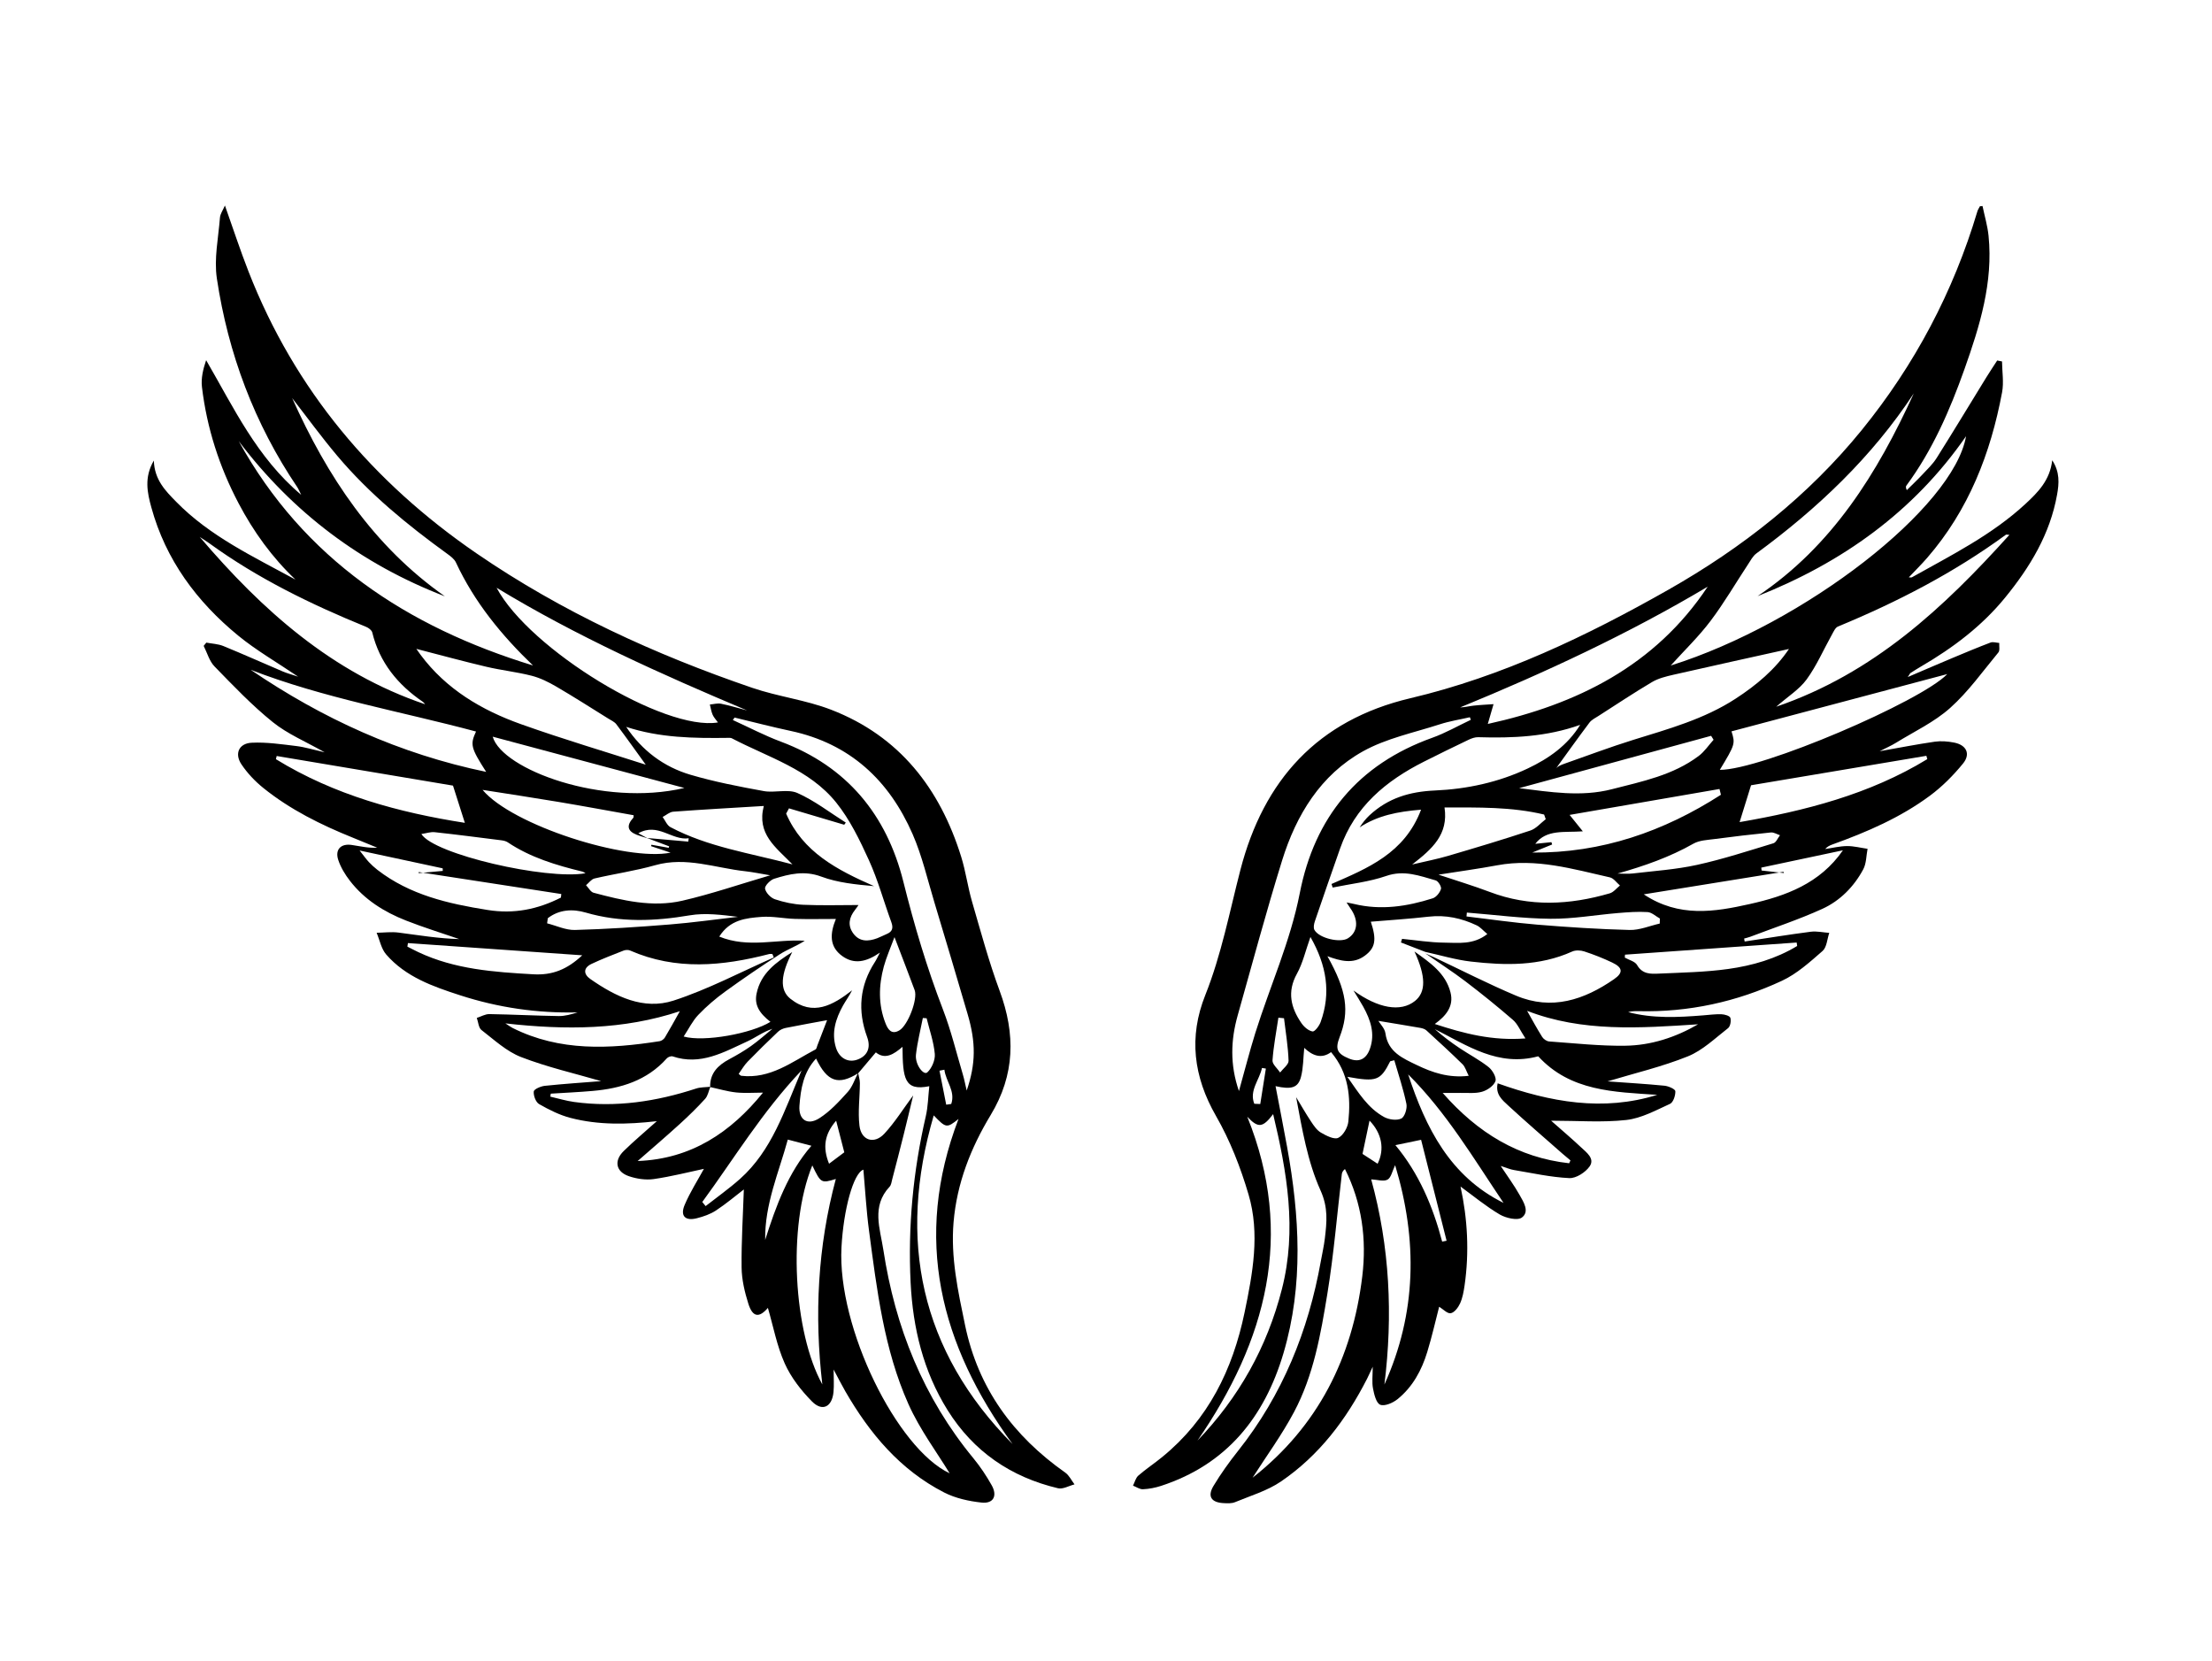 <?xml version="1.0" encoding="UTF-8"?><svg id="a" xmlns="http://www.w3.org/2000/svg" viewBox="0 0 800 600.7"><path d="M716.99,74.43c.75,3.62,1.83,7.21,2.2,10.87,1.7,16.86-3.19,32.63-8.71,48.18-5.28,14.87-11.56,29.31-21.02,42.13-.22,.3-.26,.72,.16,1.63,1.87-1.86,3.8-3.67,5.6-5.59,1.81-1.94,3.79-3.8,5.19-6.02,6.09-9.66,11.98-19.45,17.97-29.17,1.27-2.06,2.62-4.07,3.93-6.1l1.75,.34c.04,3.73,.69,7.57,.02,11.16-4.14,22.12-12.1,42.59-27.07,59.84-2.1,2.42-4.39,4.67-6.65,7.06,.3,0,.82,.16,1.14-.02,14.23-7.98,28.9-15.29,41.02-26.51,4.51-4.18,8.89-8.56,9.69-15.79,2.8,4.24,2.49,8.38,1.76,12.43-2.55,14.28-9.8,26.23-18.82,37.27-8.42,10.3-18.87,18.15-30.28,24.81-1.32,.77-2.62,1.59-3.91,2.42-.18,.11-.26,.37-.99,1.46,5.9-2.52,10.95-4.71,16.03-6.84,4.61-1.93,9.23-3.87,13.91-5.64,.9-.34,2.09,.08,3.15,.15-.08,1.16,.28,2.7-.32,3.43-5.66,6.84-10.88,14.21-17.45,20.08-5.73,5.12-12.99,8.52-19.62,12.61-1.64,1.01-3.42,1.78-5.86,3.03,7.19-1.27,13.52-2.52,19.9-3.44,2.29-.33,4.75-.13,7.04,.32,4.44,.87,6.04,4.11,3.19,7.59-3.48,4.26-7.48,8.29-11.89,11.57-10.72,7.96-22.9,13.21-35.41,17.71-.9,.32-1.77,.74-2.55,1.62,2.63-.38,5.27-1.05,7.91-1.07,2.47-.02,4.95,.64,7.43,.99-.49,2.49-.42,5.28-1.56,7.42-3.38,6.3-8.41,11.39-14.85,14.32-8.45,3.84-17.32,6.76-26.02,10.07-.72,.27-1.48,.43-2.21,.64l.19,1.07c7.96-1.2,15.91-2.5,23.89-3.53,2.18-.28,4.47,.25,6.71,.41-.77,2.23-.89,5.2-2.42,6.54-4.57,3.99-9.28,8.26-14.69,10.78-16.37,7.62-33.74,11.44-51.92,10.99-1.23-.03-2.47,0-3.71,.35,8.95,2.35,18.02,1.9,27.1,1.17,2.22-.18,4.46-.48,6.68-.4,1.13,.04,2.98,.58,3.19,1.29,.33,1.1-.01,3.11-.84,3.74-4.69,3.64-9.19,8.04-14.55,10.2-9.36,3.77-19.29,6.09-29.04,9.04,6.76,.49,13.71,.89,20.62,1.57,1.43,.14,3.88,1.23,3.91,1.98,.07,1.54-.75,4.04-1.93,4.58-5.12,2.33-10.37,5.22-15.8,5.83-8.64,.96-17.46,.26-27.2,.26,4.06,3.59,7.52,6.51,10.81,9.61,1.97,1.86,5.09,4.07,3.13,6.9-1.5,2.16-4.9,4.36-7.35,4.25-6.73-.32-13.4-1.82-20.08-2.93-1.32-.22-2.58-.78-4.74-1.46,2.62,3.96,4.91,7.06,6.77,10.38,1.46,2.59,3.78,6.09,.9,8.26-1.57,1.18-5.77,.22-8.01-1.09-5-2.94-9.51-6.7-14.19-10.1,2.54,11.66,3.21,23.69,1.46,35.79-.32,2.19-.72,4.46-1.62,6.45-.66,1.47-2.05,3.31-3.38,3.56-1.2,.23-2.77-1.48-4.19-2.34-1.32,5.09-2.6,10.78-4.3,16.34-2.02,6.63-5.29,12.68-10.77,17.09-1.66,1.34-4.65,2.64-6.24,2-1.46-.59-2.21-3.75-2.62-5.9-.43-2.24-.1-4.62-.1-7.84-.9,1.92-1.44,3.15-2.04,4.34-7.53,14.77-17.35,27.76-31.13,37.15-4.94,3.37-11,5.15-16.62,7.48-1.22,.51-2.76,.42-4.14,.35-4.47-.23-5.93-2.44-3.65-6.23,2.65-4.41,5.68-8.63,8.88-12.66,16.06-20.23,25.42-43.36,29.94-68.61,.49-2.74,1.12-5.46,1.45-8.22,.69-5.86,1.27-11.08-1.56-17.35-4.73-10.49-6.67-22.23-8.83-33.74,1.78,2.94,3.48,5.93,5.38,8.79,.99,1.5,2.1,3.17,3.58,4.03,1.91,1.11,4.77,2.6,6.27,1.9,1.79-.84,3.44-3.74,3.66-5.89,.91-8.89,.13-17.57-6.25-25.11-3.48,2.58-6.76,1.28-9.7-1.53-.38,3.64-.31,7.23-1.2,10.55-1.04,3.87-3.41,4.58-9.18,3.29,1.43,7.52,2.86,14.72,4.17,21.94,4.52,24.95,6,49.93-1.3,74.61-6.85,23.14-20.59,40.27-44.29,48-2.1,.68-4.34,1.11-6.54,1.21-1.17,.05-2.39-.83-3.59-1.3,.62-1.24,.96-2.8,1.93-3.64,2.73-2.38,5.78-4.38,8.59-6.68,16.68-13.59,25.51-31.58,29.83-52.32,2.95-14.19,5.61-28.47,1.44-42.61-2.88-9.8-6.7-19.59-11.77-28.42-8.18-14.25-9.91-28.61-3.9-43.67,5.86-14.7,8.78-30.12,12.72-45.33,8.39-32.39,27.87-54.14,61.46-62.07,33.25-7.85,63.83-22.51,93.33-39.24,26.63-15.11,50.6-33.92,70.02-57.85,19.1-23.53,33.05-49.91,41.74-79.01,.19-.63,.6-1.2,.91-1.8l.92-.08Zm-201.56,270.3c1.13,.51,2.28,.99,3.4,1.52,9.83,4.63,19.51,9.6,29.51,13.81,12.88,5.42,24.6,1.51,35.41-5.98,3.42-2.37,3.11-4.22-.69-6.02-3.26-1.55-6.65-2.89-10.08-4.01-1.33-.44-3.15-.52-4.39,.04-11.81,5.32-24.19,5.05-36.59,3.63-5.58-.64-11.04-2.31-16.55-3.51-2.93-1.13-5.85-2.27-8.78-3.4l.4-1.31c5.08,.49,10.16,1.33,15.24,1.37,5.09,.04,10.52,.87,15.6-3.11-1.55-1.3-2.53-2.51-3.81-3.12-5.5-2.61-11.24-3.87-17.42-3.16-6.99,.8-14.02,1.24-20.91,1.82,2.15,6.43,1.71,9.42-2.14,12.28-4.28,3.17-8.8,1.94-13.55,.2,7,12.49,8.06,19.86,4.39,29.32-1.64,4.24-.88,5.94,3.46,7.71,3.52,1.44,6.15,.29,7.52-3.56,1.94-5.45,.23-10.42-2.4-15.19-1.11-2.01-2.36-3.93-3.55-5.89,8.84,6.44,17.05,7.96,22.25,3.79,3.99-3.2,3.98-8.85-.19-17.89,5.7,4.06,11.28,7.88,13.04,14.83,1.25,4.92-1.56,8.42-5.69,11.39,10.63,3.47,20.8,6.14,32.79,5.22-1.93-2.93-2.84-5.25-4.51-6.69-5.56-4.82-11.3-9.46-17.16-13.92-4.72-3.59-9.73-6.8-14.61-10.19Zm56.07-82.62c-12.1,4.33-24.42,4.85-36.87,4.47-1.18-.04-2.46,.43-3.56,.96-5.4,2.58-10.77,5.2-16.11,7.9-13.73,6.92-24.99,16.27-30.28,31.34-3.09,8.78-6.15,17.58-9.15,26.39-.33,.96-.58,2.32-.15,3.1,1.65,3.01,9.34,4.81,12.14,3.02,3.6-2.29,3.92-6.57,.83-10.9-.39-.55-.74-1.12-1.35-2.05,1.2,.24,2,.37,2.78,.56,9.68,2.34,19.12,.89,28.39-2.06,1.27-.41,2.57-2.04,2.98-3.38,.25-.81-1-2.84-1.92-3.1-5.81-1.64-11.39-3.85-17.86-1.61-6.2,2.15-12.91,2.86-19.39,4.2l-.42-1.29c13.06-5.7,26.41-11.06,32.39-26.87-8.56,.7-15.72,2.12-22.21,6.39,1.06-1.66,2.23-3.12,3.58-4.38,6.68-6.18,14.42-8.54,23.67-8.95,11.49-.5,22.94-2.94,33.54-7.96,7.62-3.61,14.4-8.35,18.98-15.8Zm120.65-119.85c-15.17,23.05-34.83,41.65-56.93,57.87-1.28,.94-2.1,2.55-3.01,3.93-4.52,6.85-8.66,13.98-13.6,20.52-4.27,5.65-9.43,10.62-14.37,16.08,48.57-15.24,102.33-57.11,106.81-82.92-18.92,27.32-44.79,45.7-75.4,57.83,27.05-18.15,43.34-44.5,56.5-73.31Zm-160.21,118.05l-.34-.95c-3.63,.84-7.35,1.41-10.88,2.56-9.36,3.03-19.33,5.06-27.79,9.77-15.3,8.53-24.11,22.97-29.21,39.37-5.78,18.59-10.81,37.41-16.1,56.15-2.5,8.87-2.84,17.77,.46,27.33,2.09-7.45,3.83-14.3,5.93-21.03,5.28-16.85,12.64-32.98,16.06-50.48,5.39-27.59,21.15-46.65,47.95-56.25,4.8-1.72,9.28-4.3,13.91-6.48Zm115.1-25.64c-14.14,3.14-27.98,6.17-41.8,9.32-2.65,.61-5.43,1.28-7.74,2.64-6.58,3.89-12.94,8.14-19.38,12.26-1.14,.73-2.48,1.37-3.26,2.4-4.12,5.47-8.1,11.06-12.13,16.61,.57-.74,1.8-1.29,3.07-1.73,8.26-2.9,16.46-6,24.82-8.6,12.78-3.97,25.71-7.51,37.09-14.92,7.52-4.89,14.31-10.56,19.31-18Zm-79.55,186l.49-1.05c-.94-.79-1.9-1.56-2.82-2.37-6.59-5.81-13.27-11.54-19.72-17.5-2.09-1.94-4.69-4.01-3.79-8.01,19.06,6.8,38.11,10.28,57.72,4.17-15.66-1.05-31.42-1.26-43.05-13.94-14.48,3.9-25.66-3.88-37.4-9.83,2.87,2.56,5.88,4.81,8.99,6.89,3.47,2.32,7.22,4.27,10.47,6.85,1.4,1.11,2.93,3.8,2.47,5.07-.61,1.69-2.94,3.3-4.85,3.84-2.47,.71-5.25,.36-7.9,.42-1.84,.04-3.68,0-6.34,0,12.74,14.53,27.39,23.39,45.73,25.44Zm-29.41-158.88c32.13-7.07,60.44-20.9,79.53-49.64-28.64,17.05-58.73,31.02-89.53,43.66,1.66-.05,3.25-.46,4.86-.64,2.4-.27,4.81-.37,7.22-.54l-2.08,7.16Zm-85.07,272.57c23.62-18.54,36.12-43.34,39.68-72.86,1.61-13.35-.1-26.49-6.27-38.76-.82,.66-1.06,1.27-1.14,1.89-1.7,14.39-2.88,28.86-5.21,43.14-2.4,14.68-4.98,29.53-12.07,42.85-4.38,8.24-9.95,15.85-14.99,23.74ZM726.74,193.41c-.79-.03-1.13-.16-1.29-.04-18.78,13.74-39.27,24.33-60.72,33.19-.99,.41-1.61,1.89-2.22,2.98-3.02,5.4-5.5,11.19-9.12,16.15-2.63,3.6-6.72,6.13-11,9.87,35.24-12.07,60.53-35.75,84.34-62.15Zm-104.76,84.98c15.06,.06,72.84-24.77,82.27-34.63-25.24,6.7-51.64,13.7-78.03,20.71,1.4,4.47,1.33,4.72-4.23,13.93Zm-170.89,125.43c17.26,42.76,6.86,81.02-18.01,117.12,14.93-15.55,25.15-33.71,30.54-54.79,5.5-21.51,1.82-42.38-3.17-63.27-3.77,4.95-5.4,5.14-9.36,.94Zm171.31-116.41l-.52-2.1c-17.85,3.08-35.69,6.17-54.21,9.37,1.96,2.44,3.04,3.78,4.78,5.94-6.74,.5-13.1-.82-17.2,4.52,1.84-.19,3.85-.39,5.85-.6,.08,.28,.17,.56,.25,.84-2.4,.97-4.8,1.94-7.2,2.92,25.14,.22,47.58-7.63,68.24-20.9Zm6.75,9.88c23.51-4.08,46.88-9.96,67.88-22.78l-.33-1.2-63.41,10.65c-1.47,4.75-2.74,8.83-4.14,13.33Zm-108.89,19c6.48,2.17,12.59,4,18.53,6.25,14.44,5.48,28.91,4.72,43.4,.5,1.39-.4,2.47-1.86,3.69-2.83-1.21-1.01-2.27-2.63-3.64-2.94-13.4-3.02-26.7-6.99-40.74-4.37-6.93,1.29-13.92,2.23-21.25,3.39Zm124.92-.6l-.16-.43c-16.69,2.69-33.38,5.38-50.53,8.15,12.77,8.48,25.63,6.35,38.35,3.5,13.01-2.91,25.36-7.4,33.68-19.43-9.84,2.09-19.68,4.17-29.53,6.26l.12,1.05c2.69,.3,5.38,.61,8.07,.91Zm-144.49,184.98c11.68-25.85,12.05-52.2,3.88-79.33-1.04,2.13-1.44,4.51-2.76,5.23-1.42,.78-3.69,0-5.9-.1,6.73,24.42,7.89,49.15,4.78,74.2Zm48.73-215.66c11.21,1.37,22.34,3.27,33.59,.37,10.96-2.82,22.06-5.04,31.34-12.01,2.09-1.57,3.61-3.89,5.39-5.86-.3-.48-.59-.96-.89-1.43-23.15,6.31-46.29,12.62-69.44,18.93Zm-38.68,27.6c4.91-1.16,8.99-1.94,12.96-3.11,9.97-2.93,19.94-5.91,29.8-9.18,2.07-.69,3.7-2.69,5.54-4.09l-.59-1.68c-11.81-2.83-23.88-2.56-36.02-2.56,1.47,9.75-4.45,15-11.69,20.61Zm76.96,32.61c-.02,.35-.05,.71-.07,1.06,1.52,.87,3.69,1.37,4.44,2.68,1.92,3.37,4.94,3.25,7.89,3.11,8.36-.38,16.78-.52,25.04-1.67,8.75-1.22,17.3-3.68,24.97-8.32l-.18-1.25c-20.7,1.46-41.39,2.93-62.09,4.39Zm26.43,25.18c-20.99,1.37-41.87,2.88-61.83-4.87,1.88,3.31,3.56,6.44,5.45,9.44,.49,.78,1.62,1.57,2.51,1.63,9.15,.65,18.32,1.67,27.47,1.55,9.36-.12,18.23-3,26.4-7.75Zm-29.16-54.51c1.85,0,3.72,.18,5.54-.03,7.76-.92,15.61-1.43,23.21-3.1,9.34-2.05,18.48-5.04,27.65-7.82,1-.3,1.6-1.91,2.39-2.91-1.11-.35-2.25-1.11-3.31-1-6.8,.68-13.59,1.48-20.37,2.38-2.59,.34-5.46,.44-7.63,1.67-8.59,4.87-17.71,8.06-27.48,10.82Zm-86.46,53.27c.68,1.15,2.31,2.73,2.55,4.51,.93,6.8,6.32,9.04,11.35,11.47,5.62,2.71,11.51,4.74,18.77,3.89-.89-1.72-1.27-3.23-2.22-4.17-4.27-4.19-8.68-8.23-13.09-12.26-.55-.5-1.42-.76-2.18-.9-5.11-.89-10.24-1.72-15.18-2.54Zm45.26,65.82c-10.78-16.01-20.64-32.7-34.49-46.47,6.38,19.38,15.13,36.88,34.49,46.47Zm-69.83-96.16c-1.79,5.01-2.77,9.47-4.89,13.3-3.63,6.55-2.2,12.28,1.63,17.86,.93,1.35,2.53,2.76,4.02,3.01,.79,.13,2.42-2.01,2.92-3.4,3.81-10.51,2.2-20.46-3.68-30.77Zm56.57-8.83l-.13,1.41c8.54,1.01,17.06,2.26,25.63,2.97,11.1,.91,22.24,1.64,33.37,1.92,3.61,.09,7.26-1.5,10.89-2.32,.01-.61,.03-1.21,.05-1.82-1.49-.82-2.93-2.23-4.47-2.33-3.55-.23-7.15,.06-10.71,.35-8.14,.68-16.29,2.15-24.42,2.07-10.08-.1-20.14-1.44-30.21-2.24Zm-26.23,53.41l-1.49,.37c-3.54,7.01-4.91,7.55-15.5,5.62,4.01,5.7,7.41,11.33,13.31,14.55,1.74,.94,4.56,1.33,6.19,.54,1.24-.6,2.2-3.64,1.86-5.3-1.1-5.33-2.87-10.53-4.38-15.77Zm17.3,65.58c.53-.1,1.07-.21,1.6-.31-3.11-12.33-6.23-24.65-9.22-36.5-3.31,.69-6.17,1.28-9.29,1.93,8.52,10.23,13.55,22.16,16.91,34.89Zm-57.19-80.77c-.68-.07-1.36-.13-2.04-.2-.76,5.14-1.77,10.27-2.13,15.44-.1,1.39,1.78,2.92,2.75,4.38,1.08-1.42,3.11-2.88,3.06-4.26-.18-5.14-1.04-10.25-1.65-15.37Zm33.84,52.62c2.63-5.27,1.52-11.02-2.92-15.6-.85,4.05-1.67,7.93-2.54,12.04,1.69,1.1,3.4,2.22,5.45,3.55Zm-44.6-21.69l2.16,.09c.68-4.27,1.35-8.54,2.03-12.82l-1.41-.22c-.9,4.32-4.68,8.18-2.78,12.95Z"/><path d="M310.35,387.99c.22,1.23,.64,2.45,.64,3.68-.03,5.13-.75,10.32-.16,15.37,.62,5.38,5.32,6.89,9.02,2.9,3.83-4.13,6.85-9.02,10.41-13.82-1.14,4.74-2.25,9.44-3.42,14.13-1.35,5.4-2.74,10.79-4.15,16.17-.24,.94-.36,2.08-.97,2.73-6.62,7.06-3.42,15.12-2.24,22.84,4.27,27.96,14.46,53.4,32.62,75.41,2.47,3,4.65,6.3,6.56,9.69,2.15,3.83,.62,6.73-3.66,6.26-4.61-.5-9.46-1.56-13.54-3.65-15.94-8.17-26.96-21.37-35.76-36.62-1.38-2.39-2.61-4.85-4.21-7.84,0,3.12,.19,5.63-.04,8.11-.5,5.42-4.04,7.23-7.79,3.43-3.93-3.98-7.59-8.68-9.85-13.74-2.85-6.37-4.15-13.43-6.09-20.09-3.16,3.69-5.51,3.43-7.07-1.51-1.32-4.2-2.39-8.69-2.44-13.06-.11-9.53,.51-19.07,.81-28.26-3.01,2.31-6.4,5.19-10.08,7.61-2.04,1.34-4.51,2.19-6.9,2.8-4.21,1.08-6.12-.81-4.43-4.81,1.99-4.69,4.79-9.04,6.97-13.05-5.58,1.18-11.83,2.79-18.17,3.7-2.9,.41-6.18-.09-8.98-1.05-4.71-1.62-5.46-5.56-1.87-9.08,3.74-3.67,7.78-7.03,11.99-10.81-10.79,1.23-21.12,1.45-31.22-1.18-3.96-1.03-7.78-2.95-11.36-5-1.2-.69-2.08-3.07-1.93-4.56,.09-.84,2.54-1.89,4-2.04,6.93-.73,13.89-1.18,20.38-1.7-9.47-2.76-19.48-5.04-28.95-8.7-5.27-2.04-9.75-6.24-14.34-9.78-1.06-.82-1.15-2.89-1.69-4.38,1.51-.48,3.03-1.4,4.53-1.38,8.35,.13,16.7,.58,25.06,.71,2.29,.04,4.59-.63,6.87-1.33-14.55,.35-28.71-1.71-42.49-6.18-9.86-3.19-19.69-6.64-26.74-14.76-1.79-2.06-2.34-5.21-3.46-7.85,2.64-.04,5.31-.4,7.9-.07,7.29,.94,14.54,2.17,21.97,2.35-6.42-2.21-12.93-4.22-19.24-6.7-7.89-3.1-15-7.54-20.27-14.35-1.76-2.27-3.35-4.88-4.24-7.58-1.24-3.75,.96-6,4.89-5.4,3.01,.45,5.98,1.17,9.22,.99-2.93-1.21-5.86-2.43-8.8-3.61-11.56-4.66-22.68-10.15-32.43-18.01-3-2.42-5.77-5.35-7.9-8.54-2.58-3.86-.9-7.58,3.72-7.8,5.35-.26,10.79,.55,16.15,1.2,3.15,.38,6.23,1.35,10.24,2.27-6.84-3.89-13.42-6.62-18.75-10.91-7.55-6.08-14.31-13.18-21.09-20.15-1.87-1.92-2.65-4.92-3.92-7.43l.96-1.18c2.06,.39,4.26,.46,6.17,1.24,7.22,2.95,14.33,6.15,21.5,9.2,1.49,.63,3.07,1.05,5.53,1.87-7.84-5.31-15.2-9.54-21.68-14.85-14.99-12.29-26.21-27.41-31.41-46.38-1.44-5.24-2.68-10.82,.91-16.92,.2,6.97,4.25,11,8.06,14.89,12.26,12.54,28,19.88,43.16,28.16-8.49-8.05-15.19-17.36-20.58-27.6-6.95-13.19-11.47-27.21-13.24-42.02-.37-3.11,.36-6.34,1.51-9.72,10.01,17.2,18.3,35.16,34.38,48.68-.7-1.38-.99-2.14-1.44-2.8-15.48-22.92-24.98-48.24-29.06-75.44-1.07-7.12,.55-14.66,1.12-21.99,.11-1.41,1.1-2.74,1.8-4.38,2.95,8.3,5.53,16.21,8.56,23.94,16.7,42.69,44.85,76.08,82.5,101.89,30.84,21.14,64.45,36.54,99.66,48.58,9.33,3.19,19.37,4.38,28.53,7.92,24.67,9.53,39.33,28.44,47.03,53.18,1.65,5.31,2.37,10.9,3.93,16.24,3.14,10.8,6.08,21.7,9.98,32.24,5.78,15.62,5.56,30.34-3.25,44.9-7.19,11.89-12.23,24.66-13.42,38.76-1.08,12.73,1.6,24.92,4.16,37.24,4.75,22.85,17.43,40.07,36.23,53.3,1.42,1,2.25,2.82,3.35,4.26-2,.51-4.19,1.83-5.98,1.4-17.04-4.04-30.56-13.28-39.91-28.22-8.8-14.07-12.56-29.72-13.38-46.07-1.01-20.31,.91-40.4,5.49-60.24,.8-3.47,.85-7.12,1.26-10.85-9.02,1.82-9.59-2.78-9.69-14.24-3.14,2.7-6.3,4.74-9.64,2-2.21,2.61-4.28,5.05-6.33,7.5-7.2,4.52-11.23,3.2-15.29-5.26-4.56,4.9-5.56,10.95-6.01,17.06-.37,5.04,2.85,7.27,7.17,4.53,3.89-2.46,7.17-6.05,10.3-9.52,1.7-1.88,2.52-4.56,3.74-6.87Zm-53.44,4.99c-.61,1.48-.88,3.27-1.89,4.38-2.9,3.19-6.01,6.21-9.2,9.12-4.99,4.54-10.12,8.92-15.2,13.36,19.41-.73,33.71-10.39,45.33-24.73-3.37,0-6.59,.26-9.74-.07-3.16-.34-6.26-1.28-9.38-1.95-.11-5,2.82-7.87,6.89-10.05,2.7-1.45,5.37-2.99,7.87-4.76,2.7-1.92,5.18-4.14,7.76-6.24-3.38,1.09-6.04,3.15-9.03,4.52-8.55,3.92-16.96,8.84-27.03,5.45-.58-.2-1.69,.21-2.13,.71-7.17,8.03-16.6,10.89-26.87,11.78-5.02,.44-10.06,.66-15.1,.98l-.16,1.08c2.87,.66,5.72,1.53,8.63,1.93,15.09,2.07,29.73-.16,44.1-4.86,1.61-.53,3.42-.44,5.16-.65Zm-22.72-89.85c-1.3-.41-2.62-.76-3.88-1.25q-5.12-1.98-1.27-6.16c.14-.16,.08-.51,.12-.92-9.15-1.63-18.28-3.33-27.44-4.86-9.05-1.52-18.12-2.88-27.19-4.31,10.7,12.8,52,25.93,68,22.7-2.4-.8-4.73-1.57-7.07-2.35l.13-.51c2.09,.37,4.18,.74,6.27,1.11l.14-.53c-2.65-1-5.3-2-7.98-3.02,4.97,.44,9.94,.88,14.9,1.31l.16-1.21c-6.11,.9-11.11-5.81-18.22-1.81,1.42,.77,2.37,1.29,3.32,1.8Zm-7.73-40.31c5.75,8.62,13.62,14.51,23.31,17.36,8.65,2.54,17.56,4.26,26.44,5.88,3.99,.73,8.71-.84,12.18,.7,6.2,2.75,11.71,7.05,17.51,10.71l-.58,.77c-6.66-1.98-13.31-3.95-19.97-5.93l-1.03,1.9c6.01,13.92,18.47,20.39,31.8,26.23-6.59-.59-13.14-1.23-19.1-3.45-6.09-2.27-11.52-.95-17.06,.79-1.41,.44-3.46,2.59-3.27,3.57,.29,1.5,2.06,3.33,3.59,3.84,3.27,1.09,6.77,1.84,10.2,1.99,6.66,.3,13.34,.09,20.01,.09-.31,.44-.76,1.14-1.28,1.79-2.13,2.68-2.71,5.59-.63,8.46,2.26,3.11,5.43,2.97,8.68,1.76,1.17-.44,2.28-1.05,3.44-1.53,2.09-.87,2.42-2.21,1.65-4.32-2.73-7.44-4.81-15.15-8.08-22.34-3.31-7.28-6.9-14.72-11.86-20.89-9.68-12.04-24.62-16.34-37.75-23.23-.34-.18-.82-.15-1.24-.15-12.42,.16-24.8,.03-36.99-3.99Zm-33.67-22.15c-11.35-10.89-21.2-22.88-27.9-37.28-.59-1.27-1.97-2.28-3.17-3.15-14.4-10.43-28.12-21.65-39.64-35.29-5.73-6.78-10.96-13.97-16.41-20.98,12.67,28.29,29.33,53.49,55.23,71.67-30.21-11.63-55.05-30.34-74.56-56.12,23.51,42.57,60.83,67.19,106.47,81.14Zm67.34,98.01c10.51,4.3,20.79,.84,30.92,1.51-2.99,1.95-6.23,3.09-9.04,4.9-6.67,4.29-13.24,8.77-19.66,13.42-3.49,2.53-6.82,5.36-9.79,8.47-2.09,2.18-3.45,5.04-5.3,7.84,7.37,2.09,24.61-1.1,31.38-5.31-4.18-3.24-5.83-6.23-5.02-10.19,1.51-7.41,7.09-11.36,12.9-15.04-4.1,8.02-4.73,13.65-.65,16.89,8.14,6.45,15.37,2.34,22.3-3.06-1.02,2.05-2.28,3.71-3.28,5.51-2.64,4.74-4.24,9.75-2.57,15.19,1.18,3.85,4.42,5.56,7.73,4.37,3.7-1.33,4.97-4.32,3.56-8.18-3.49-9.51-2.75-18.58,2.83-27.16,.53-.81,.92-1.71,1.8-3.37-4.97,3.45-9.37,4.33-13.63,1.25-4.8-3.46-4.42-8.24-2.3-13.41-5.09,0-9.95,.11-14.81-.03-4.04-.12-8.1-1.02-12.09-.72-5.59,.43-11.43,.99-15.28,7.13Zm5.53-79.2l-.62,.89c5.79,2.63,11.45,5.61,17.4,7.83,23.91,8.96,38.24,26.47,44.28,50.66,3.92,15.71,8.5,31.11,14.32,46.21,2.94,7.63,4.86,15.66,7.2,23.52,.5,1.69,.83,3.43,1.38,5.76,3.31-9.69,3.37-17.31,.32-27.68-3.96-13.47-7.95-26.94-12.01-40.38-2.49-8.25-4.43-16.76-7.85-24.61-8.52-19.52-22.71-32.8-44.14-37.37-6.79-1.45-13.51-3.21-20.27-4.83Zm-32.12,17.04c-2.96-4.1-6.72-9.4-10.61-14.59-.68-.91-1.91-1.45-2.93-2.08-6.26-3.89-12.47-7.87-18.83-11.58-2.79-1.63-5.79-3.12-8.89-3.91-5.38-1.38-10.96-1.97-16.38-3.25-8.29-1.95-16.51-4.2-25.32-6.47,.74,1.05,1.13,1.62,1.54,2.17,9.28,12.45,22.1,20,36.32,25.07,15.4,5.49,31.11,10.13,45.1,14.64Zm78.72,146.44c-3.61,1.24-7.2,14.38-7.93,28.12-1.54,29.08,20.11,72.78,39.12,81.68-4.48-7.39-10.74-15.72-14.89-24.99-8.89-19.89-11.43-41.46-14.28-62.83-.97-7.26-1.36-14.6-2.02-21.97ZM179.59,212.53c11.9,22.31,60.6,51.98,80.07,48.71-.69-.97-1.49-1.78-1.92-2.76-.51-1.17-.69-2.47-1.01-3.72,1.36-.11,2.77-.54,4.05-.28,3.18,.64,6.29,1.6,9.43,2.43-31.06-13.09-61.69-26.81-90.63-44.38Zm-25.84,42.14c-.27-.3-.5-.66-.83-.89-9.07-6.19-15.63-14.18-18.29-25.08-.2-.82-1.33-1.66-2.22-2.02-19.92-8.13-39.17-17.5-56.66-30.18-1.14-.82-2.34-1.56-3.51-2.33,22.55,26.46,47.84,49.12,81.5,60.5Zm18.41,9.86c-27.21-7.29-55.09-12.08-81.49-22.32,25.9,17.63,53.86,30.42,85.16,36.91-5.56-8.69-5.85-9.88-3.67-14.59Zm194.07,257.7c-26.19-35.9-36.08-74.45-19.57-117.6-4.24,3.39-4.53,3.34-8.96-1.29-13.17,44.96-4.95,85.1,28.53,118.88Zm-86.38-176c-.17-.41-.33-.83-.5-1.24-.4,0-.82-.08-1.19,.01-16.89,4.36-33.7,5.98-50.3-1.29-.66-.29-1.66-.23-2.35,.04-3.89,1.52-7.79,3.02-11.56,4.8-3.01,1.42-3,3.7-.44,5.48,9.06,6.32,19.2,11.33,30.11,7.79,12.45-4.04,24.19-10.29,36.23-15.58Zm-179.78-72.85l-.28,1.15c21.13,13,44.55,19.3,68.33,23.02-1.37-4.3-2.73-8.57-4.29-13.46-20.7-3.48-42.23-7.1-63.76-10.71Zm178.46,43.14c-3.39-.56-6.2-1.16-9.03-1.47-10.81-1.17-21.33-5.36-32.54-2.18-7.19,2.04-14.66,3.1-21.95,4.8-1.15,.27-2.04,1.59-3.06,2.43,.9,.94,1.66,2.44,2.73,2.73,10.52,2.8,21.25,5.38,32.09,2.88,10.5-2.42,20.75-5.95,31.76-9.18Zm-75.67,8.05l.14-1.28c-17.19-2.65-34.38-5.3-51.56-7.94l-.05,.39c2.92-.27,5.84-.54,8.75-.81l-.04-.93c-9.66-2.07-19.32-4.15-30.05-6.45,1.62,2.04,2.41,3.17,3.34,4.17,.95,1.01,1.99,1.96,3.08,2.81,11.75,9.1,25.57,12.25,39.89,14.53,9.57,1.53,18.15-.25,26.5-4.48Zm94.54,176.03c-2.92-25.06-1.68-49.8,4.89-74.27-5.27,1.63-5.44,1.53-8.51-4.9-9.1,22.32-6.74,60.45,3.61,79.17Zm-119.21-234.21c3.4,11.88,39.9,25.49,69.33,18.55-22.97-6.15-45.94-12.29-69.33-18.55Zm98.05,25.06c-11.12,.68-21.95,1.27-32.76,2.07-1.32,.1-2.55,1.25-3.83,1.91,.93,1.25,1.58,3.02,2.83,3.68,13.55,7.17,28.6,9.34,44.13,13.46-6.1-6.25-12.99-10.98-10.37-21.12Zm-65.67,54c-21.44-1.5-42.24-2.96-63.03-4.42l-.21,1.28c1.33,.67,2.65,1.37,4,2.01,13.18,6.21,27.32,7.19,41.59,8,6.86,.39,12.19-1.76,17.66-6.87Zm-27.79,24.62c1.29,.83,1.93,1.32,2.63,1.67,17.08,8.54,35.03,7.6,53.14,4.77,.7-.11,1.55-.72,1.92-1.34,1.83-3.04,3.52-6.16,5.4-9.5-20.39,6.77-41.28,6.86-63.09,4.4Zm-30.38-68.47c4.52,7.33,45.17,16.67,59.36,14.18-.44-.24-.77-.51-1.14-.6-9.49-2.31-18.78-5.09-27.01-10.6-.66-.44-1.56-.63-2.37-.73-8.01-1.01-16.01-2.05-24.03-2.92-1.46-.16-3,.39-4.81,.66Zm101.59,133.06c.4,.49,.81,.98,1.21,1.48,4.17-3.27,8.52-6.34,12.47-9.86,11.5-10.28,16.02-24.62,22.23-39.21-14.26,15.02-24.38,31.85-35.92,47.6Zm45.14-65.75c-4.26,.79-9.61,1.73-14.94,2.8-1,.2-2.09,.69-2.82,1.39-3.73,3.54-7.42,7.15-11,10.84-1.26,1.3-2.18,2.94-3.22,4.4,.66,.52,.76,.66,.87,.67,10.53,1.26,18.41-5.03,26.92-9.52,.38-.2,.48-.96,.68-1.47,1.32-3.4,2.63-6.81,3.51-9.11Zm24.37-30.03c-1.46,3.97-2.93,7.24-3.86,10.65-1.87,6.86-2.03,13.79,.62,20.52,.82,2.08,2.1,4.28,5.02,2.54,3.08-1.83,6.72-11.29,5.52-14.54-2.26-6.11-4.63-12.18-7.3-19.18Zm-125.38-6.84l-.25,1.85c3.36,.85,6.75,2.49,10.08,2.4,11.41-.31,22.81-1.07,34.19-1.98,8.27-.66,16.49-1.83,24.74-2.77-5.86-.71-11.77-1.5-17.39-.55-12.69,2.15-25.13,2.66-37.64-.99-4.74-1.38-9.59-1.14-13.73,2.03Zm86.8,80.04c-3.21,11.81-8.4,23.42-8.18,36.28,3.92-12.35,8.34-24.39,16.72-34.04-2.63-.69-5.36-1.4-8.54-2.23Zm50.21-43.86c-.46-.03-.91-.07-1.37-.1-.86,4.41-1.99,8.78-2.49,13.23-.4,3.6,2.78,7.66,4.11,6.43,1.63-1.5,2.9-4.49,2.7-6.68-.39-4.35-1.9-8.59-2.95-12.88Zm-32.73,37.05c-4.23,4.88-4.94,9.65-2.56,15.55,2.16-1.62,3.97-2.97,5.51-4.13-1.01-3.93-1.9-7.38-2.95-11.43Zm39.81-5.8c.61-.09,1.21-.17,1.82-.26,1.58-4.65-1.97-8.19-2.48-12.39l-1.77,.36c.81,4.09,1.62,8.19,2.43,12.28Z"/></svg>